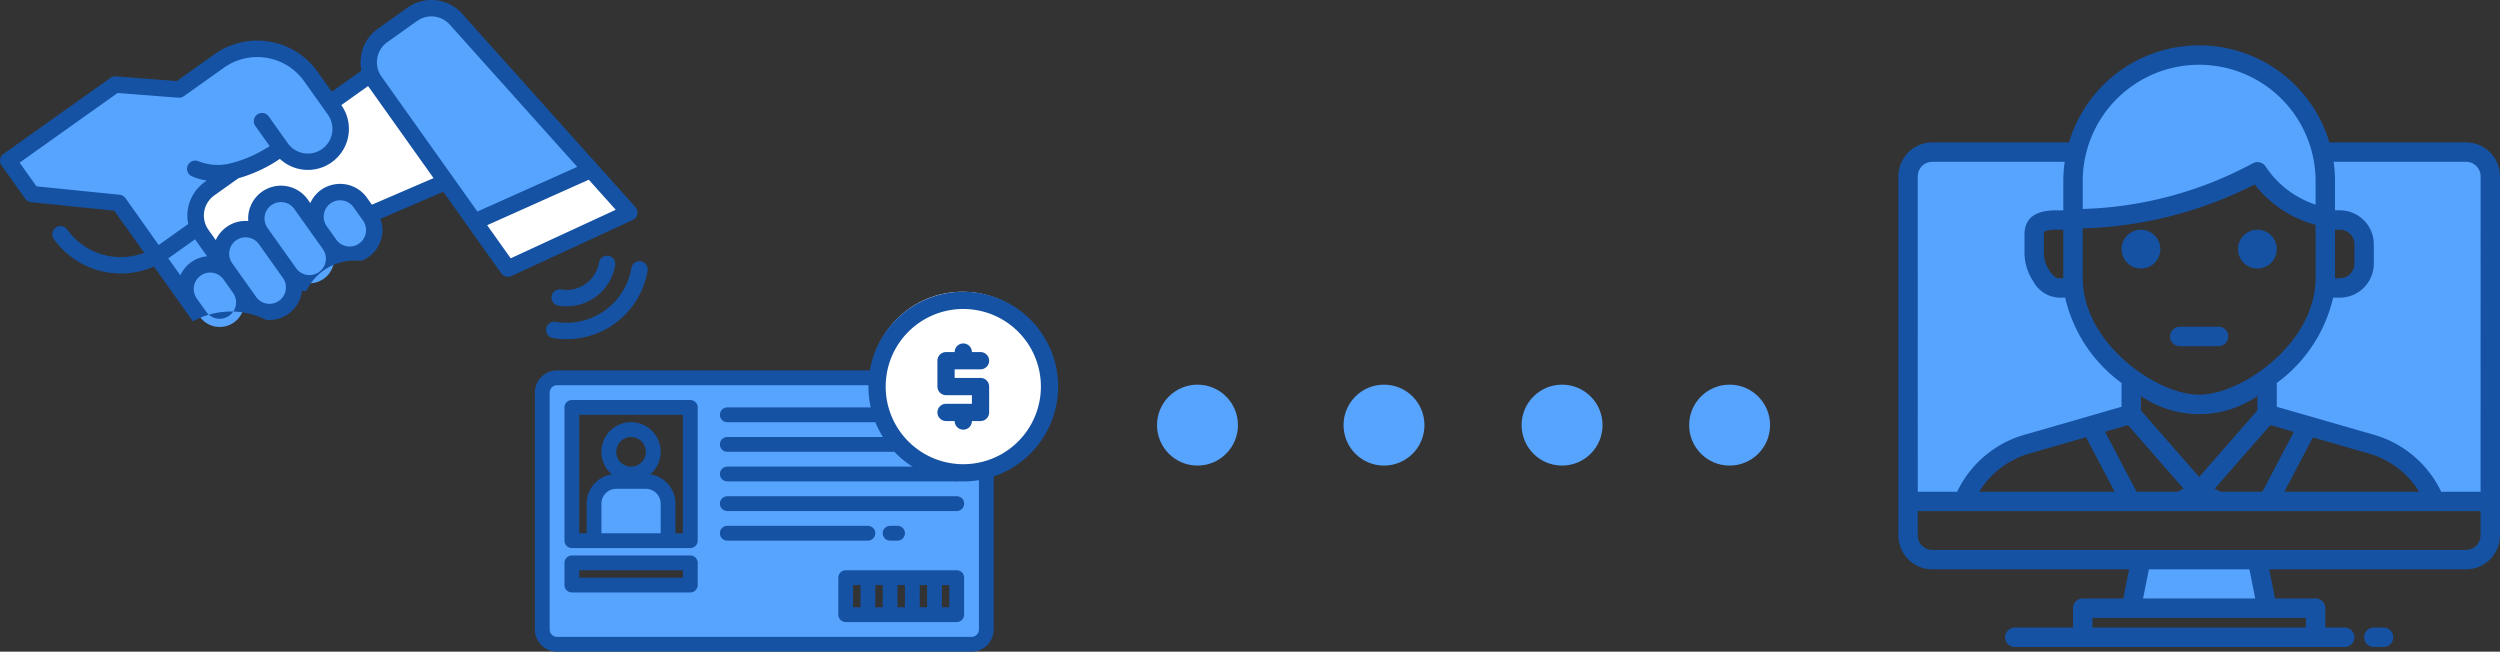 <svg xmlns="http://www.w3.org/2000/svg" width="295.448" height="77.012" viewBox="0 0 295.448 77.012">
  <rect x="0" y="0" width="295.448" height="77.012" fill="#333333" stroke="none"/>
  <g id="Group_613" data-name="Group 613" transform="translate(-1249.722 -3766.827)">
    <g id="Group_372" data-name="Group 372" transform="translate(1474.07 3772.183)">
      <path id="Path_4220" data-name="Path 4220" d="M2415.741,348.882h-17.026a14.913,14.913,0,0,0-29.02,0h-17.026a2.865,2.865,0,0,0-2.868,2.864v38.418h6.552a11.464,11.464,0,0,1,7.731-6.836l7.505-2.163,4.587-1.321V375.6a19.4,19.4,0,0,1-1.577-1.273c-3.011-2.7-5.3-6.424-5.3-10.541v1.146h-1.72c-1.583,0-2.868-2.429-2.868-4.013v-2.294c0-1.585,1.284-1.72,2.868-1.72h1.72v-.143a46.3,46.3,0,0,0,13.761-2.15,40.091,40.091,0,0,0,8.037-3.4,12.941,12.941,0,0,0,3.34,3.4,11.945,11.945,0,0,0,4.677,1.942v.352h1.721a2.865,2.865,0,0,1,2.866,2.864v2.3a2.864,2.864,0,0,1-2.864,2.867h-1.723V363.79c0,4.811-3.131,9.089-6.879,11.813v4.24l4.587,1.321,7.505,2.163a11.467,11.467,0,0,1,7.731,6.836h6.551V351.748a2.863,2.863,0,0,0-2.864-2.866Z" transform="translate(-2348.655 -336.264)" fill="#57a4ff"/>
      <path id="Path_4221" data-name="Path 4221" d="M2380.521,373.161h-13.76l-1.148,5.733h16.055Z" transform="translate(-2338.091 -312.379)" fill="#57a4ff"/>
      <g id="Group_371" data-name="Group 371" transform="translate(0 0)">
        <path id="Path_4222" data-name="Path 4222" d="M2416.2,348.194h-16.15a16.055,16.055,0,0,0-30.771,0h-16.15a4.019,4.019,0,0,0-4.014,4.013v42.43a4.019,4.019,0,0,0,4.014,4.015h23.257l-.689,3.44H2370.9a1.147,1.147,0,0,0-1.148,1.146v2.294h-6.879a1.147,1.147,0,1,0,0,2.294h38.988a1.147,1.147,0,1,0,0-2.294h-2.293v-2.294a1.146,1.146,0,0,0-1.146-1.146h-4.794l-.688-3.44H2416.2a4.02,4.02,0,0,0,4.014-4.015v-42.43A4.019,4.019,0,0,0,2416.2,348.194Zm-45.3,4.587a13.761,13.761,0,1,1,27.522,0v2.767a11.356,11.356,0,0,1-5.92-4.519,1.15,1.15,0,0,0-1.545-.34,45.037,45.037,0,0,1-20.057,5.373Zm0,5.575a47.645,47.645,0,0,0,20.322-5.189,13.471,13.471,0,0,0,7.2,4.766v6.317c0,1.97-.639,5.848-4.922,9.687-2.761,2.474-6.231,4.073-8.84,4.073s-6.077-1.6-8.837-4.073c-4.284-3.838-4.923-7.717-4.923-9.687Zm21.235,31.122H2387.2l-.712-.35,6.581-7.521,2.782.8Zm5.968-6.42,6.359,1.833.028.007a10.364,10.364,0,0,1,6.166,4.581H2394.73Zm-24.566-.669,2.714-.782,6.569,7.51-.724.362h-4.831Zm1.136,7.089h-16.007a10.364,10.364,0,0,1,6.166-4.581l.028-.007,6.427-1.853Zm3.107-9.607v-1.7a12.152,12.152,0,0,0,13.76,0v1.7l-6.881,7.865Zm-26.375-27.664a1.722,1.722,0,0,1,1.72-1.72h15.646a16.02,16.02,0,0,0-.165,2.294v3.44h-.573c-1.2,0-4.013,0-4.013,2.867v2.294a6.252,6.252,0,0,0,1.023,3.221,3.669,3.669,0,0,0,2.991,1.94h.792a17.285,17.285,0,0,0,6.663,10.084v2.814l-11.251,3.243a12.669,12.669,0,0,0-8.177,6.794h-4.654Zm17.2,6.307v5.735h-.573c-.706,0-1.72-1.69-1.72-2.867v-2.294c0-.335.067-.365.16-.407a4.941,4.941,0,0,1,1.56-.167Zm28.67,45.871v1.146h-25.23v-1.146Zm-19.244-2.294.688-3.44H2390.6l.688,3.44Zm39.885-7.455a1.723,1.723,0,0,1-1.72,1.721h-63.072a1.722,1.722,0,0,1-1.72-1.721v-2.866h66.512Zm0-5.159h-4.654a12.667,12.667,0,0,0-8.177-6.794l-11.251-3.243v-2.814a17.294,17.294,0,0,0,6.662-10.084h.792a4.019,4.019,0,0,0,4.013-4.015v-2.294a4.019,4.019,0,0,0-4.013-4.014h-.574v-3.44a15.985,15.985,0,0,0-.165-2.294H2416.2a1.723,1.723,0,0,1,1.72,1.72Zm-17.2-25.228v-5.735h.574a1.723,1.723,0,0,1,1.72,1.72v2.294a1.724,1.724,0,0,1-1.72,1.721Z" transform="translate(-2349.114 -336.723)" fill="#1552a3"/>
        <path id="Path_4223" data-name="Path 4223" d="M2384.406,377.973h-1.146a1.147,1.147,0,1,0,0,2.294h1.146a1.147,1.147,0,1,0,0-2.294Z" transform="translate(-2327.069 -309.165)" fill="#1552a3"/>
        <ellipse id="Ellipse_65" data-name="Ellipse 65" cx="2.294" cy="2.294" rx="2.294" ry="2.294" transform="translate(26.375 21.792)" fill="#1552a3"/>
        <ellipse id="Ellipse_66" data-name="Ellipse 66" cx="2.294" cy="2.294" rx="2.294" ry="2.294" transform="translate(40.136 21.792)" fill="#1552a3"/>
        <path id="Path_4224" data-name="Path 4224" d="M2369.509,358.956h4.587a1.147,1.147,0,1,0,0-2.294h-4.587a1.147,1.147,0,0,0,0,2.294Z" transform="translate(-2336.254 -323.402)" fill="#1552a3"/>
      </g>
    </g>
    <g id="Group_382" data-name="Group 382" transform="translate(1249.722 3766.827)">
      <path id="Path_4257" data-name="Path 4257" d="M2253.077,356.587l-5.621-7.905a3.88,3.88,0,1,0,6.324-4.5l-2.811-3.953a7.759,7.759,0,0,0-10.821-1.827l-4.743,3.373-7.555-.581-12.649,8.994,2.811,3.953,10.259,1.036,8.994,12.649Z" transform="translate(-2214.232 -331.204)" fill="#57a4ff"/>
      <path id="Path_4258" data-name="Path 4258" d="M2230.757,360.113a3.882,3.882,0,0,0,4.7,1.314l13.517-5.828,9.9-4.489-8.994-12.649-19.764,14.054a3.88,3.88,0,0,0-.914,5.411l1.555,2.187Z" transform="translate(-2205.359 -330.206)" fill="#fff"/>
      <g id="Group_378" data-name="Group 378" transform="translate(21.934 21.911)">
        <path id="Path_4259" data-name="Path 4259" d="M2242.921,354.3h0a2.912,2.912,0,0,1-4.059-.686l-1.687-2.372a2.912,2.912,0,0,1,.686-4.058h0a2.911,2.911,0,0,1,4.058.686l1.687,2.372A2.912,2.912,0,0,1,2242.921,354.3Z" transform="translate(-2221.844 -346.647)" fill="#57a4ff"/>
        <path id="Path_4260" data-name="Path 4260" d="M2240.752,357.273h0a2.912,2.912,0,0,1-4.059-.686l-3.372-4.744a2.909,2.909,0,0,1,.686-4.057h0a2.909,2.909,0,0,1,4.058.684l3.373,4.744A2.911,2.911,0,0,1,2240.752,357.273Z" transform="translate(-2224.42 -346.246)" fill="#57a4ff"/>
        <path id="Path_4261" data-name="Path 4261" d="M2237.684,358.979h0a2.911,2.911,0,0,1-4.059-.686l-2.811-3.953a2.911,2.911,0,0,1,.685-4.059h0a2.91,2.91,0,0,1,4.057.686l2.811,3.953A2.91,2.91,0,0,1,2237.684,358.979Z" transform="translate(-2226.095 -344.579)" fill="#57a4ff"/>
        <path id="Path_4262" data-name="Path 4262" d="M2233.49,359.1h0a2.911,2.911,0,0,1-4.058-.686l-1.124-1.581a2.911,2.911,0,0,1,.685-4.058h0a2.912,2.912,0,0,1,4.059.686l1.125,1.581A2.913,2.913,0,0,1,2233.49,359.1Z" transform="translate(-2227.77 -342.911)" fill="#57a4ff"/>
      </g>
      <path id="Path_4263" data-name="Path 4263" d="M2237.465,348.682a3.88,3.88,0,1,0,6.323-4.5l-2.811-3.953a7.759,7.759,0,0,0-10.821-1.827Z" transform="translate(-2204.24 -331.204)" fill="#57a4ff"/>
      <path id="Path_4264" data-name="Path 4264" d="M2242.374,337.321l3.534-2.512a3.878,3.878,0,0,1,5.105.54l20.522,22.9-14.336,6.622-15.74-22.136A3.882,3.882,0,0,1,2242.374,337.321Z" transform="translate(-2197.168 -333.125)" fill="#57a4ff"/>
      <path id="Path_4265" data-name="Path 4265" d="M2261.827,345.459l4.654,5.193-14.336,6.622-3.836-5.395Z" transform="translate(-2192.114 -325.531)" fill="#fff"/>
      <path id="Path_4266" data-name="Path 4266" d="M2228.125,358.41l3.538,4.976a7.774,7.774,0,0,1-9.1-2.752.97.97,0,0,0-1.582,1.124,9.717,9.717,0,0,0,11.833,3.249l4.609,6.484a9.231,9.231,0,0,1,8.634-.18,3.877,3.877,0,0,0,4.254-3.458,3.823,3.823,0,0,0,.495.083,6.331,6.331,0,0,1,6.468-3.588,3.877,3.877,0,0,0,2.312-4.971l7.42-3.2,6.854,9.638a.972.972,0,0,0,1.2.319l14.334-6.622a.932.932,0,0,0,.242-.158.97.97,0,0,0,.075-1.37l-20.522-22.9a4.86,4.86,0,0,0-6.391-.682l-3.532,2.512a4.854,4.854,0,0,0-1.935,4.948l-3.5,2.484-1.687-2.372a8.739,8.739,0,0,0-12.173-2.055l-4.458,3.169-7.2-.554a.975.975,0,0,0-.637.177l-12.649,8.994a.97.97,0,0,0-.229,1.353l2.811,3.953a.974.974,0,0,0,.694.4Zm44.069,1.715,12.01-5.375,3.185,3.553-12.412,5.735ZM2259.7,342.558a2.915,2.915,0,0,1,.685-4.058l3.533-2.512a2.913,2.913,0,0,1,3.829.405l15.093,16.839-11.8,5.279Zm-2.178,17.023a1.94,1.94,0,0,1-3.163,2.249l-1.125-1.581A1.94,1.94,0,0,1,2256.4,358l1.125,1.581Zm-19.185,6.5a1.94,1.94,0,0,1,2.7.457l1.125,1.581a1.94,1.94,0,1,1-3.163,2.249l-1.124-1.581A1.941,1.941,0,0,1,2238.341,366.08Zm4.182-4.164a1.942,1.942,0,0,1,2.706.457l2.809,3.953a1.94,1.94,0,1,1-3.161,2.249l-2.811-3.953A1.94,1.94,0,0,1,2242.522,361.916Zm4.18-4.162a1.94,1.94,0,0,1,2.706.455l3.373,4.744a1.94,1.94,0,0,1-3.163,2.249l-3.373-4.744A1.94,1.94,0,0,1,2246.7,357.754Zm-9.029,4.04,1.426,2.005a3.869,3.869,0,0,0-3.163,2.249l-1.426-2.005Zm2.267-5.183,2.86-2.035a16.808,16.808,0,0,0,4.9-2.289,4.85,4.85,0,0,0,7.261-6.357l3.163-2.249,7.737,10.879-7.288,3.143-.589-.829a3.88,3.88,0,0,0-6.691.636l-.3-.425a3.88,3.88,0,0,0-7.03,2.547,3.869,3.869,0,0,0-3.841,2.252l-.864-1.214A2.913,2.913,0,0,1,2239.94,356.612Zm-10.489.315a.96.96,0,0,0-.692-.4l-9.822-.993-1.994-2.8,11.572-8.229,7.2.554a.965.965,0,0,0,.635-.177l4.744-3.373a6.8,6.8,0,0,1,9.47,1.6l2.809,3.953a2.91,2.91,0,1,1-4.743,3.373l-2.248-3.163a.97.97,0,0,0-1.582,1.124l1.685,2.369a14.657,14.657,0,0,1-4.512,2.023l0,0a6.212,6.212,0,0,1-3.9-.222h0a.97.97,0,0,0-.778,1.777h0a6.9,6.9,0,0,0,1.775.505l-.262.187a4.857,4.857,0,0,0-1.937,4.948l-3.493,2.484Z" transform="translate(-2214.621 -333.512)" fill="#1552a3"/>
      <path id="Path_4267" data-name="Path 4267" d="M2259.3,352.439h0a3.88,3.88,0,0,1-4.472,3.179h0a.97.97,0,1,0-.322,1.913,5.819,5.819,0,0,0,6.707-4.769h0a.97.97,0,1,0-1.913-.324Z" transform="translate(-2188.512 -321.408)" fill="#1552a3"/>
      <path id="Path_4268" data-name="Path 4268" d="M2254.439,359.184a.97.97,0,0,0-.324,1.913,9.713,9.713,0,0,0,11.182-7.95.97.97,0,0,0-1.913-.324A7.77,7.77,0,0,1,2254.439,359.184Z" transform="translate(-2188.767 -321.147)" fill="#1552a3"/>
      <g id="Group_379" data-name="Group 379" transform="translate(64.086 44.651)">
        <path id="Path_4269" data-name="Path 4269" d="M2303.767,360.28h-48.98a1.747,1.747,0,0,0-1.748,1.748v27.989a1.749,1.749,0,0,0,1.748,1.75h48.98a1.75,1.75,0,0,0,1.75-1.75V362.028A1.749,1.749,0,0,0,2303.767,360.28Zm-33.237,24.489h-13.994v-2.624h13.994Zm0-5.248h-2.624v-4.374a2.625,2.625,0,0,0-2.624-2.624h-3.5a2.626,2.626,0,0,0-2.624,2.624v4.374h-2.624V363.778h13.994Zm31.489,8.747H2288.9V383.9h13.119Z" transform="translate(-2253.039 -360.28)" fill="#57a4ff"/>
        <path id="Path_4270" data-name="Path 4270" d="M2262.831,367.62h-3.5a2.626,2.626,0,0,0-2.624,2.624v4.374h8.746v-4.374A2.625,2.625,0,0,0,2262.831,367.62Z" transform="translate(-2250.587 -355.376)" fill="#57a4ff"/>
        <path id="Path_4271" data-name="Path 4271" d="M2265.455,370.244v4.374h-8.746v-4.374a2.626,2.626,0,0,1,2.624-2.624h3.5A2.625,2.625,0,0,1,2265.455,370.244Z" transform="translate(-2250.587 -355.376)" fill="#57a4ff"/>
      </g>
      <g id="Group_380" data-name="Group 380" transform="translate(63.21 43.775)">
        <path id="Path_4272" data-name="Path 4272" d="M2304.118,359.755h-48.98a2.628,2.628,0,0,0-2.624,2.624v27.989a2.627,2.627,0,0,0,2.624,2.624h48.98a2.627,2.627,0,0,0,2.624-2.624V362.379A2.628,2.628,0,0,0,2304.118,359.755Zm.876,30.613a.878.878,0,0,1-.876.876h-48.98a.876.876,0,0,1-.874-.876V362.379a.875.875,0,0,1,.874-.874h48.98a.876.876,0,0,1,.876.874Z" transform="translate(-2252.514 -359.755)" fill="#1552a3"/>
        <path id="Path_4273" data-name="Path 4273" d="M2269.48,361.853h-13.993a.872.872,0,0,0-.874.874v15.743a.874.874,0,0,0,.874.876h13.993a.876.876,0,0,0,.876-.876V362.727A.874.874,0,0,0,2269.48,361.853Zm-3.5,15.743h-7v-3.5a1.752,1.752,0,0,1,1.75-1.748h3.5a1.753,1.753,0,0,1,1.75,1.748Zm-5.248-9.621a1.749,1.749,0,1,1,1.75,1.75A1.751,1.751,0,0,1,2260.734,367.975Zm7.871,9.621h-.874v-3.5a3.5,3.5,0,0,0-2.983-3.46,3.5,3.5,0,1,0-4.532,0,3.5,3.5,0,0,0-2.981,3.46v3.5h-.876v-14h12.245Z" transform="translate(-2251.113 -358.353)" fill="#1552a3"/>
        <path id="Path_4274" data-name="Path 4274" d="M2288.008,373.913h-13.119a.874.874,0,0,0-.876.874v4.374a.876.876,0,0,0,.876.874h13.119a.875.875,0,0,0,.874-.874v-4.374A.874.874,0,0,0,2288.008,373.913Zm-7,1.748h.874v2.624h-.874Zm-1.75,2.624h-.874v-2.624h.874Zm4.374-2.624h.874v2.624h-.874Zm-7.872,0h.874v2.624h-.874Zm11.369,2.624h-.874v-2.624h.874Z" transform="translate(-2238.152 -350.296)" fill="#1552a3"/>
        <path id="Path_4275" data-name="Path 4275" d="M2293.612,362.377H2266.5a.875.875,0,0,0,0,1.75h27.115a.875.875,0,0,0,0-1.75Z" transform="translate(-2243.756 -358.003)" fill="#1552a3"/>
        <path id="Path_4276" data-name="Path 4276" d="M2293.612,364.474H2266.5a.875.875,0,0,0,0,1.75h27.115a.875.875,0,0,0,0-1.75Z" transform="translate(-2243.756 -356.602)" fill="#1552a3"/>
        <path id="Path_4277" data-name="Path 4277" d="M2293.612,366.572H2266.5a.874.874,0,0,0,0,1.748h27.115a.874.874,0,0,0,0-1.748Z" transform="translate(-2243.756 -355.201)" fill="#1552a3"/>
        <path id="Path_4278" data-name="Path 4278" d="M2293.612,368.669H2266.5a.875.875,0,0,0,0,1.75h27.115a.875.875,0,0,0,0-1.75Z" transform="translate(-2243.756 -353.8)" fill="#1552a3"/>
        <path id="Path_4279" data-name="Path 4279" d="M2283.99,371.642a.876.876,0,0,0-.874-.876H2266.5a.875.875,0,0,0,0,1.75h16.62A.875.875,0,0,0,2283.99,371.642Z" transform="translate(-2243.756 -352.399)" fill="#1552a3"/>
        <path id="Path_4280" data-name="Path 4280" d="M2278.908,372.516a.875.875,0,0,0,0-1.75h-.874a.875.875,0,1,0,0,1.75Z" transform="translate(-2236.049 -352.399)" fill="#1552a3"/>
        <path id="Path_4281" data-name="Path 4281" d="M2269.48,372.864h-13.993a.873.873,0,0,0-.874.874v2.624a.874.874,0,0,0,.874.876h13.993a.876.876,0,0,0,.876-.876v-2.624A.875.875,0,0,0,2269.48,372.864Zm-.874,2.624H2256.36v-.874h12.245Z" transform="translate(-2251.113 -350.997)" fill="#1552a3"/>
      </g>
      <g id="Group_381" data-name="Group 381" transform="translate(102.632 34.478)">
        <ellipse id="Ellipse_69" data-name="Ellipse 69" cx="10.928" cy="10.928" rx="10.928" ry="10.928" transform="translate(0.18)" fill="#fff"/>
        <path id="Path_4282" data-name="Path 4282" d="M2298.564,365.39a11.209,11.209,0,1,0-11.209,11.208A11.209,11.209,0,0,0,2298.564,365.39Zm-11.209,9.171a9.171,9.171,0,1,1,9.171-9.171A9.171,9.171,0,0,1,2287.355,374.561Z" transform="translate(-2276.147 -354.181)" fill="#1552a3"/>
        <path id="Path_4283" data-name="Path 4283" d="M2286.128,360.9a1.018,1.018,0,1,0,0-2.037h-1.019a1.019,1.019,0,0,0-2.039,0h-1.017a1.017,1.017,0,0,0-1.019,1.017v3.058a1.019,1.019,0,0,0,1.019,1.019h3.056v1.019h-3.056a1.018,1.018,0,1,0,0,2.037h1.017a1.019,1.019,0,0,0,2.039,0h1.019a1.019,1.019,0,0,0,1.019-1.018v-3.058a1.02,1.02,0,0,0-1.019-1.019h-3.058V360.9Z" transform="translate(-2272.882 -351.733)" fill="#1552a3"/>
      </g>
    </g>
    <g id="Group_404" data-name="Group 404" transform="translate(1386.458 3812.285)">
      <ellipse id="Ellipse_77" data-name="Ellipse 77" cx="4.782" cy="4.782" rx="4.782" ry="4.782" transform="translate(0 0)" fill="#57a4ff"/>
      <ellipse id="Ellipse_78" data-name="Ellipse 78" cx="4.782" cy="4.782" rx="4.782" ry="4.782" transform="translate(22.042 0)" fill="#57a4ff"/>
      <ellipse id="Ellipse_79" data-name="Ellipse 79" cx="4.782" cy="4.782" rx="4.782" ry="4.782" transform="translate(43.087 0)" fill="#57a4ff"/>
      <ellipse id="Ellipse_80" data-name="Ellipse 80" cx="4.782" cy="4.782" rx="4.782" ry="4.782" transform="translate(62.886 0)" fill="#57a4ff"/>
    </g>
  </g>
</svg>
